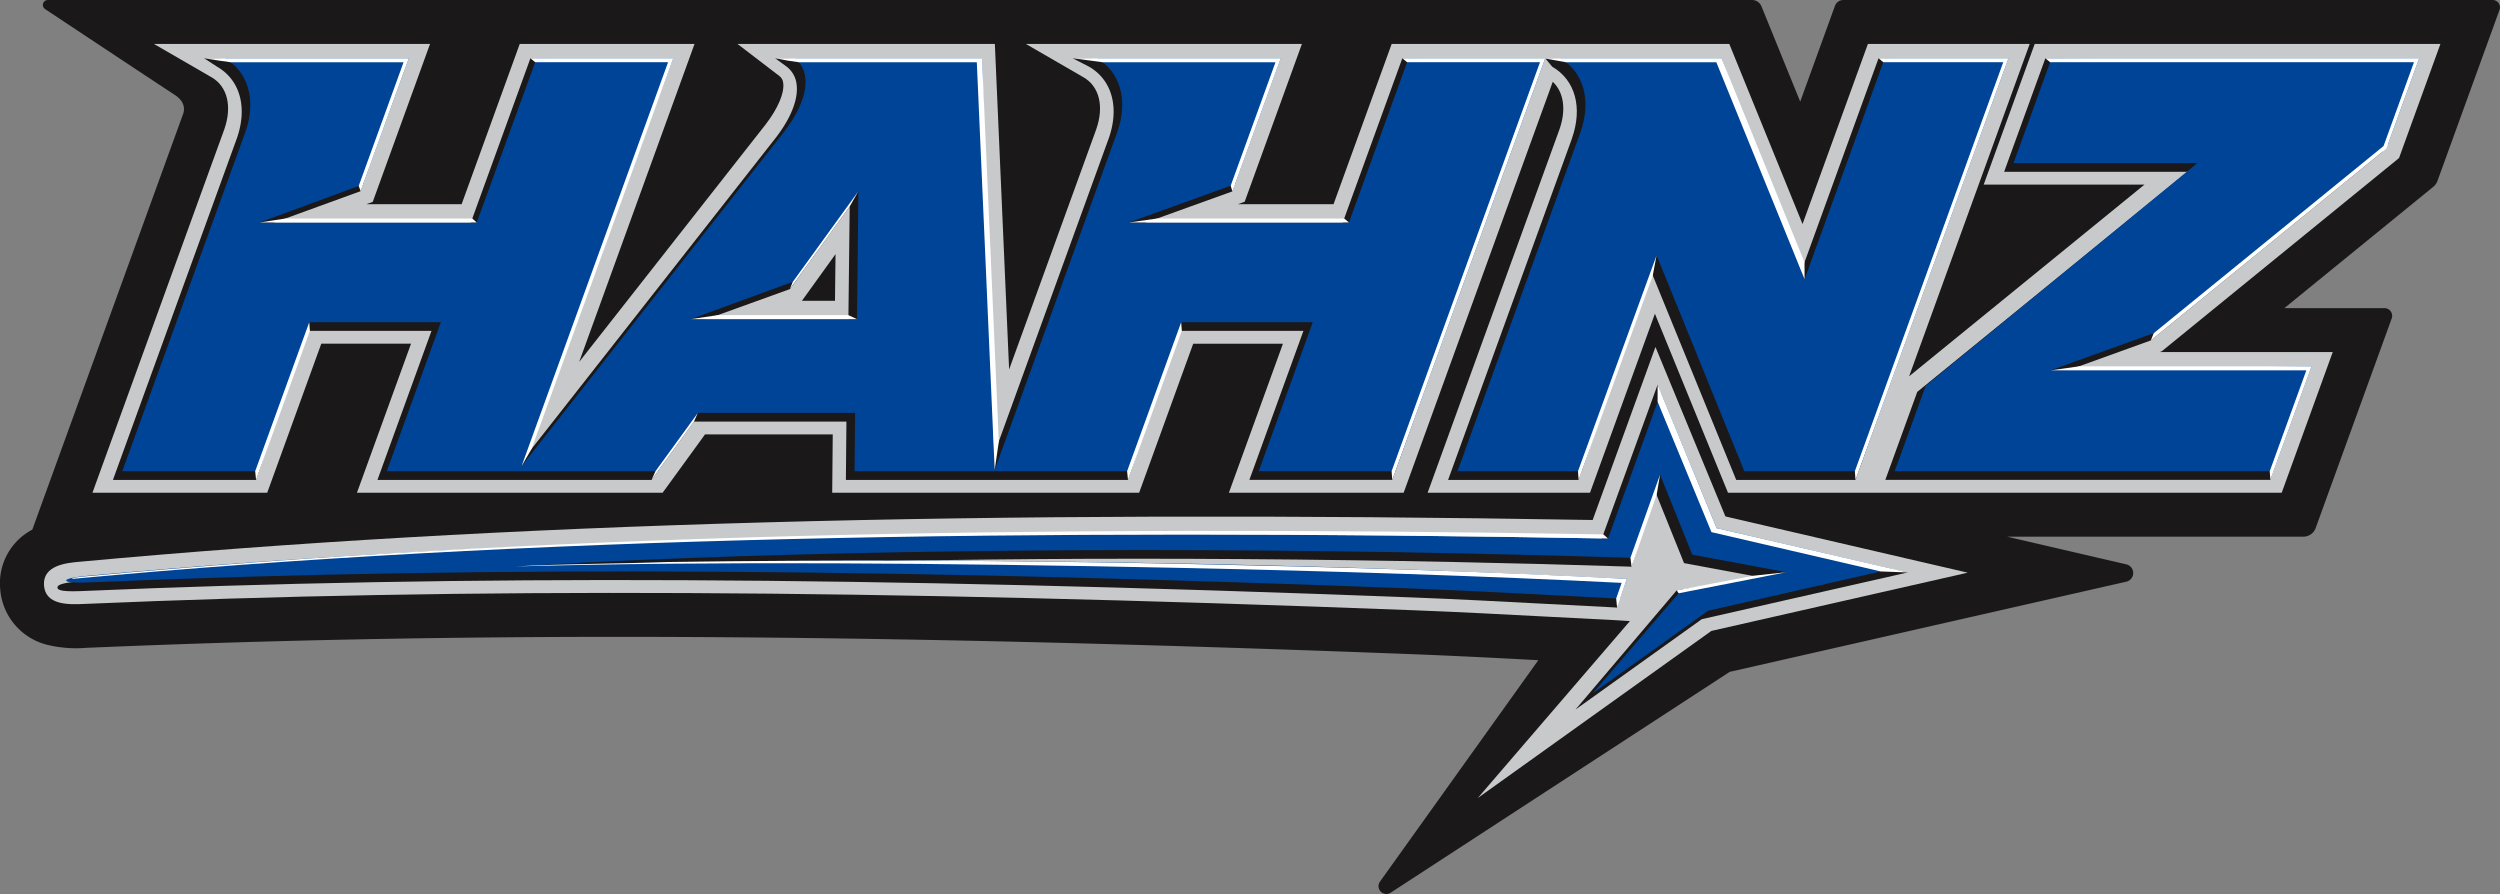 <?xml version="1.0" encoding="UTF-8"?> <svg xmlns="http://www.w3.org/2000/svg" xmlns:xlink="http://www.w3.org/1999/xlink" width="285" height="101.916" viewBox="0 0 285 101.916"><rect x="0" y="0" width="285" height="101.916" fill="#808080" stroke="none"/><defs><clipPath id="clip-path"><rect id="Rectangle_1" data-name="Rectangle 1" width="285" height="101.916" fill="none"></rect></clipPath><clipPath id="clip-path-2"><path id="Path_2" data-name="Path 2" d="M188.336,112.752c-69.693-1.189-124.572.33-172.62,4.773-1.326.122-4.084.378-3.93,2.673.156,2.312,2.9,2.195,4.542,2.125,43.939-1.879,89.238-1.666,151.468.713,5.229.2,10.444.476,15.488.742q3.8.2,7.57.391l1.728.106-17.342,20.17L201.866,125.4l29.226-6.642-27.623-6.413-7.974-19.32Z" transform="translate(-11.78 -93.022)" fill="none"></path></clipPath><linearGradient id="linear-gradient" x1="-0.599" y1="0.663" x2="-0.595" y2="0.663" gradientUnits="objectBoundingBox"><stop offset="0" stop-color="#edeeef"></stop><stop offset="0.118" stop-color="#96999c"></stop><stop offset="0.213" stop-color="#fff"></stop><stop offset="0.304" stop-color="#989b9e"></stop><stop offset="0.395" stop-color="#ced0d2"></stop><stop offset="0.492" stop-color="#fff"></stop><stop offset="0.624" stop-color="#a6a9ac"></stop><stop offset="0.715" stop-color="#fff"></stop><stop offset="0.816" stop-color="#babcbf"></stop><stop offset="0.911" stop-color="#fff"></stop><stop offset="1" stop-color="#c7c9cb"></stop></linearGradient><clipPath id="clip-path-3"><path id="Path_3" data-name="Path 3" d="M109.5,35.745l-.061,5.322h-3.769Zm136.706-23.96L240.39,27.822h18.328L231.891,49.67l13.744-37.885H227.189l-7.449,20.532-8.349-20.532H172.9l-6.627,18.267h-10.9l.769-.277,6.526-17.99H131.2l6.582,3.809c1.8,1.043,2.35,3.324,1.434,5.933l-9.928,27.366-1.625-37.107H98.326l4.782,3.662a1.092,1.092,0,0,1,.429.8c.148,1.136-.607,2.9-2.009,4.718L80.278,48.03,93.427,11.785H73.5L66.876,30.052H56.017l.724-.261,6.533-18.006H31.8l6.582,3.809c1.8,1.043,2.35,3.324,1.434,5.933L24.789,62.946H44.713l6.164-16.991h10.23L54.943,62.946H89.79L94.62,56.3h14.562l-.061,6.649h34.99l6.164-16.991h10.23l-6.164,16.991h19.924l17-46.851c1.253,1.179,1.552,3.182.762,5.431L177,62.946H195.51l7.4-20.407,8.33,20.407h63.124l5.819-16.037H260.458l.223-.081L287.74,24.791l4.718-13.006Z" transform="translate(-24.789 -11.785)" fill="none"></path></clipPath><linearGradient id="linear-gradient-2" x1="-0.745" y1="0.762" x2="-0.742" y2="0.762" xlink:href="#linear-gradient"></linearGradient></defs><g id="Group_68" data-name="Group 68" transform="translate(-360 -36)"><g id="Group_2" data-name="Group 2" transform="translate(360 36)"><g id="Group_1" data-name="Group 1" clip-path="url(#clip-path)"><path id="Path_1" data-name="Path 1" d="M284.164,0H210.149a1.03,1.03,0,0,0-.968.679l-3.957,10.907L200.808.726A1.165,1.165,0,0,0,199.729,0H5.454a.565.565,0,0,0-.315,1.035c3.752,2.49,13.1,8.688,14.772,9.776,1.523.988.975,2.142.934,2.261L3.683,60.379A6.891,6.891,0,0,0,.016,67.063,7.088,7.088,0,0,0,5.4,73.512a13.938,13.938,0,0,0,4.373.344c43.8-1.873,88.977-1.659,151.062.714,4.89.187,9.784.441,14.534.692L157.32,100.5a.893.893,0,0,0,1.214,1.268l38.654-25.177L242.4,66.312a1.014,1.014,0,0,0,0-1.976l-13.587-3.155h33.771a1.492,1.492,0,0,0,1.4-.983l8.668-23.89a.883.883,0,0,0-.83-1.184H260.419L277.4,21.291a1.515,1.515,0,0,0,.468-.658l7.079-19.513A.836.836,0,0,0,284.164,0" transform="translate(0)" fill="#1a1818"></path></g></g><g id="Group_4" data-name="Group 4" transform="translate(365.008 75.549)"><g id="Group_3" data-name="Group 3" clip-path="url(#clip-path-2)"><rect id="Rectangle_2" data-name="Rectangle 2" width="104.235" height="225.357" transform="translate(-12.501 48.262) rotate(-75.643)" fill="url(#linear-gradient)"></rect></g></g><g id="Group_6" data-name="Group 6" transform="translate(370.539 41.01)"><g id="Group_5" data-name="Group 5" clip-path="url(#clip-path-3)"><rect id="Rectangle_3" data-name="Rectangle 3" width="115.934" height="271.996" transform="translate(-12.29 48.015) rotate(-75.643)" fill="url(#linear-gradient-2)"></rect></g></g><g id="Group_8" data-name="Group 8" transform="translate(360 36)"><g id="Group_7" data-name="Group 7" clip-path="url(#clip-path)"><path id="Path_4" data-name="Path 4" d="M197.831,103.137l-6.425,17.7c-70.253-1.23-125.46.278-173.741,4.743-2.282.211-2.259.554-2.249.7s.033.5,2.611.395c43.993-1.882,89.337-1.668,151.618.713,5.238.2,10.456.476,15.5.743q3.8.2,7.576.392l.482.031.571-2.642-.247-.012c-15.826-.8-31.762-1.361-48.717-1.711-20.951-.432-41.874-.491-61.313-.179,26.892-1.088,58.716-1.321,91.268-.649,7.043.145,13.083.3,19.584.513l.5.021,2.692-8.612,3.3,8.2,9.012,1.674-9.852,1.433-11.532,13.585,14.395-10.3,23.492-5.33L203.9,120.142Z" transform="translate(-8.861 -59.288)" fill="#1a1818"></path><path id="Path_5" data-name="Path 5" d="M523.769,15.626l-4.7,12.941h20.9L509.206,53.624l-.04.032-3.641,10.035h43.893l4.157-12.326H525.881l9.91-3.575L562.167,26.31l.04-.032,3.641-10.035Z" transform="translate(-290.598 -8.983)" fill="#1a1818"></path><path id="Path_6" data-name="Path 6" d="M402.412,24.76,388.288,63.692h14.879l8.289-23.712,9.678,23.712h13.6l16.9-47.45-14.275-.616-8.875,24.462-9.65-23.73-.047-.116-19.427-.616.8.962c2.625,1.519,3.486,4.651,2.248,8.172" transform="translate(-223.205 -8.983)" fill="#1a1818"></path><path id="Path_7" data-name="Path 7" d="M30.282,63.692H46.6L52.422,46.7H66.6L60.436,63.692H91.69l4.83-6.649H113.9l-.062,6.649h32.155L151.821,46.7H166l-6.164,16.991h16.289l16.9-47.45-15.752-.616-6.851,18.883H147.609L157.9,30.8l4.97-14.563-23.186-.616,1.872.962c2.625,1.519,3.486,4.651,2.248,8.172L130.687,60.917l-1.956-44.675-22.953-.616,1.3.949a2.937,2.937,0,0,1,1.141,2.031c.217,1.664-.632,3.832-2.389,6.1L77.427,60.893l16.2-44.651-15.752-.616-6.85,18.883H48.249l10.273-3.736,4.95-14.531-22.79-.616,1.477.962c2.624,1.519,3.485,4.651,2.248,8.172Zm83.99-31.168-.15,13h-16.6l9.934-3.584Z" transform="translate(-17.407 -8.983)" fill="#1a1818"></path><path id="Path_8" data-name="Path 8" d="M205.9,120.768l-6.366-15.423-5.859,16.147-.165.456c-66.179-1.162-122.543-.445-173.689,4.285-2.8.259-2.859.862.337.725,48.1-2.056,95.654-1.427,151.634.713,7.836.3,15.482.761,23.08,1.134l.787-2.252c-15.41-.781-31.322-1.352-48.711-1.711-27.03-.558-52.7-.482-75.288.117,28.413-1.582,65.355-2.139,105.251-1.315,6.894.142,12.963.3,19.586.513l2.948-9.5,3.673,9.133,10.746,2-11.955,2.005L191.756,139.6l13.172-9.423,20.961-4.764Z" transform="translate(-10.197 -60.557)" fill="#004497"></path><path id="Path_9" data-name="Path 9" d="M537.942,46.826l26.352-21.461,3.533-9.738H525.919l-4.337,11.954h20.949L511.567,52.967,508.034,62.7h43.183l4.337-11.955-29.741.452Z" transform="translate(-292.04 -8.983)" fill="#004497"></path><path id="Path_10" data-name="Path 10" d="M313.817,15.626l-6.791,18.718H281.935l12.1-4.366,5.207-14.352H278.287c2.6,1.5,3.63,4.7,2.33,8.4L266.584,62.7h15.581L287.9,45.713H302.9L296.738,62.7h15.581L329.4,15.626Z" transform="translate(-153.244 -8.983)" fill="#004497"></path><path id="Path_11" data-name="Path 11" d="M193.179,62.7l-1.451-47.078H170.369c1.963,1.5,1.647,4.7-1.215,8.4L138.787,62.7h15.984l4.562-6.649h17.93L177.2,62.7ZM158.538,45.358l11.624-4.247-.332.829.665-.921,7.143-10.237-.159,14.577Z" transform="translate(-79.781 -8.983)" fill="#004497"></path><path id="Path_12" data-name="Path 12" d="M439.507,15.626l-9.138,25.189L420.9,15.626H402.5c2.6,1.5,3.63,4.7,2.33,8.4L390.8,62.7h14.17L413.5,38.092,423.5,62.7h13.029L453.61,15.626Z" transform="translate(-224.647 -8.983)" fill="#004497"></path><path id="Path_13" data-name="Path 13" d="M80.024,15.626,73.2,34.344H48.439L60.238,30l5.213-14.369H44.494c2.6,1.5,3.63,4.7,2.33,8.4L32.791,62.7H48.372L54.1,45.713H69.109L62.945,62.7H78.09L95.6,15.626Z" transform="translate(-18.85 -8.983)" fill="#004497"></path><path id="Path_14" data-name="Path 14" d="M450.608,119.951l19.3,4.482,3.09.116L451.2,119.5l-6.732-16.362v1.946Z" transform="translate(-255.502 -59.288)" fill="#fff"></path><path id="Path_15" data-name="Path 15" d="M440.165,129.563l.391-2.319-3.377,9.488.125,1.022Z" transform="translate(-251.309 -73.145)" fill="#fff"></path><path id="Path_16" data-name="Path 16" d="M213.928,151.146c17.39.359,35,.93,50.411,1.711l-.622,1.779.1,1.04,1.116-3.271c-15.576-.851-33.021-1.352-50.411-1.71-20.7-.427-40.6-.482-58.927-.216-5.93.223-11.984.2-17.345.5,22.585-.6,48.647-.391,75.677.167" transform="translate(-79.473 -86.409)" fill="#fff"></path><path id="Path_17" data-name="Path 17" d="M19.4,147.819c51.372-4.793,108.345-5.766,175.031-4.6v0l-.523-.468c-66.227-1.149-122.092.078-173.224,4.8-1.619.15-1.347.268-1.284.262" transform="translate(-11.12 -81.83)" fill="#fff"></path><path id="Path_18" data-name="Path 18" d="M449.806,155.828l12.3-2.408-3.79.407-8.731,1.669Z" transform="translate(-258.442 -88.193)" fill="#fff"></path><path id="Path_19" data-name="Path 19" d="M549.85,98.692H579l-4.173,11.5.074.987,4.694-12.941H553.068Z" transform="translate(-316.078 -56.473)" fill="#fff"></path><path id="Path_20" data-name="Path 20" d="M548.436,15.626l.545.451h41.476l-3.465,9.549-26.2,21.337-.335.828,26.861-21.876,3.733-10.29Z" transform="translate(-315.265 -8.983)" fill="#fff"></path><path id="Path_21" data-name="Path 21" d="M300.277,16.078h10.455l-5.108,14.08.2.648,5.507-15.179H287.6l3.425.451Z" transform="translate(-165.327 -8.983)" fill="#fff"></path><path id="Path_22" data-name="Path 22" d="M327.782,59.043l-.545-.451H305.913l-3.222.451Z" transform="translate(-174 -33.681)" fill="#fff"></path><path id="Path_23" data-name="Path 23" d="M308.38,86.394l-6.164,16.991.1.987,6.139-16.991Z" transform="translate(-173.727 -49.663)" fill="#fff"></path><path id="Path_24" data-name="Path 24" d="M374.362,15.626l.545.451h15.149L373.141,62.7l.073.988,17.437-48.066Z" transform="translate(-214.498 -8.983)" fill="#fff"></path><path id="Path_25" data-name="Path 25" d="M210.541,16.078h20.3l2.036,46.493.472-3.255-1.913-43.689H207.855c1.277.241,1.526.3,2.686.451" transform="translate(-119.484 -8.983)" fill="#fff"></path><path id="Path_26" data-name="Path 26" d="M211.8,62.431l6.815-9.416.994-1.742L212.134,61.6Z" transform="translate(-121.753 -29.474)" fill="#fff"></path><path id="Path_27" data-name="Path 27" d="M203.207,84.5h-14.9l-3.065.451h18.923Z" transform="translate(-106.486 -48.573)" fill="#fff"></path><path id="Path_28" data-name="Path 28" d="M179.988,110.719l-4.83,6.649-.44.988,4.83-6.649Z" transform="translate(-100.436 -63.646)" fill="#fff"></path><path id="Path_29" data-name="Path 29" d="M424.876,16.078h8.713l10.06,24.738-.007-1.932-9.457-23.256H413.9s1.064.2,2.541.451Z" transform="translate(-237.927 -8.983)" fill="#fff"></path><path id="Path_30" data-name="Path 30" d="M500.052,15.626l.545.451h13.672L497.353,62.7l.074.988,17.437-48.066Z" transform="translate(-285.9 -8.983)" fill="#fff"></path><path id="Path_31" data-name="Path 31" d="M432.072,68.469l-8.96,24.612.073.987,8.45-23.291Z" transform="translate(-243.223 -39.359)" fill="#fff"></path><path id="Path_32" data-name="Path 32" d="M61.894,16.078H77.474l-5.115,14.1.222.6,5.487-15.147H54.742c1.415.226,2.1.321,3.04.451Z" transform="translate(-31.468 -8.983)" fill="#fff"></path><path id="Path_33" data-name="Path 33" d="M94.354,59.043l-.507-.451h-21.3l-2.946.451Z" transform="translate(-40.007 -33.681)" fill="#fff"></path><path id="Path_34" data-name="Path 34" d="M140.846,15.626l.544.451h15.15L139.829,62.14l1.153-1.988,16.153-44.525Z" transform="translate(-80.38 -8.983)" fill="#fff"></path><path id="Path_35" data-name="Path 35" d="M74.587,86.394l-6.164,16.991.1.987L74.66,87.381Z" transform="translate(-39.333 -49.663)" fill="#fff"></path></g></g></g></svg> 